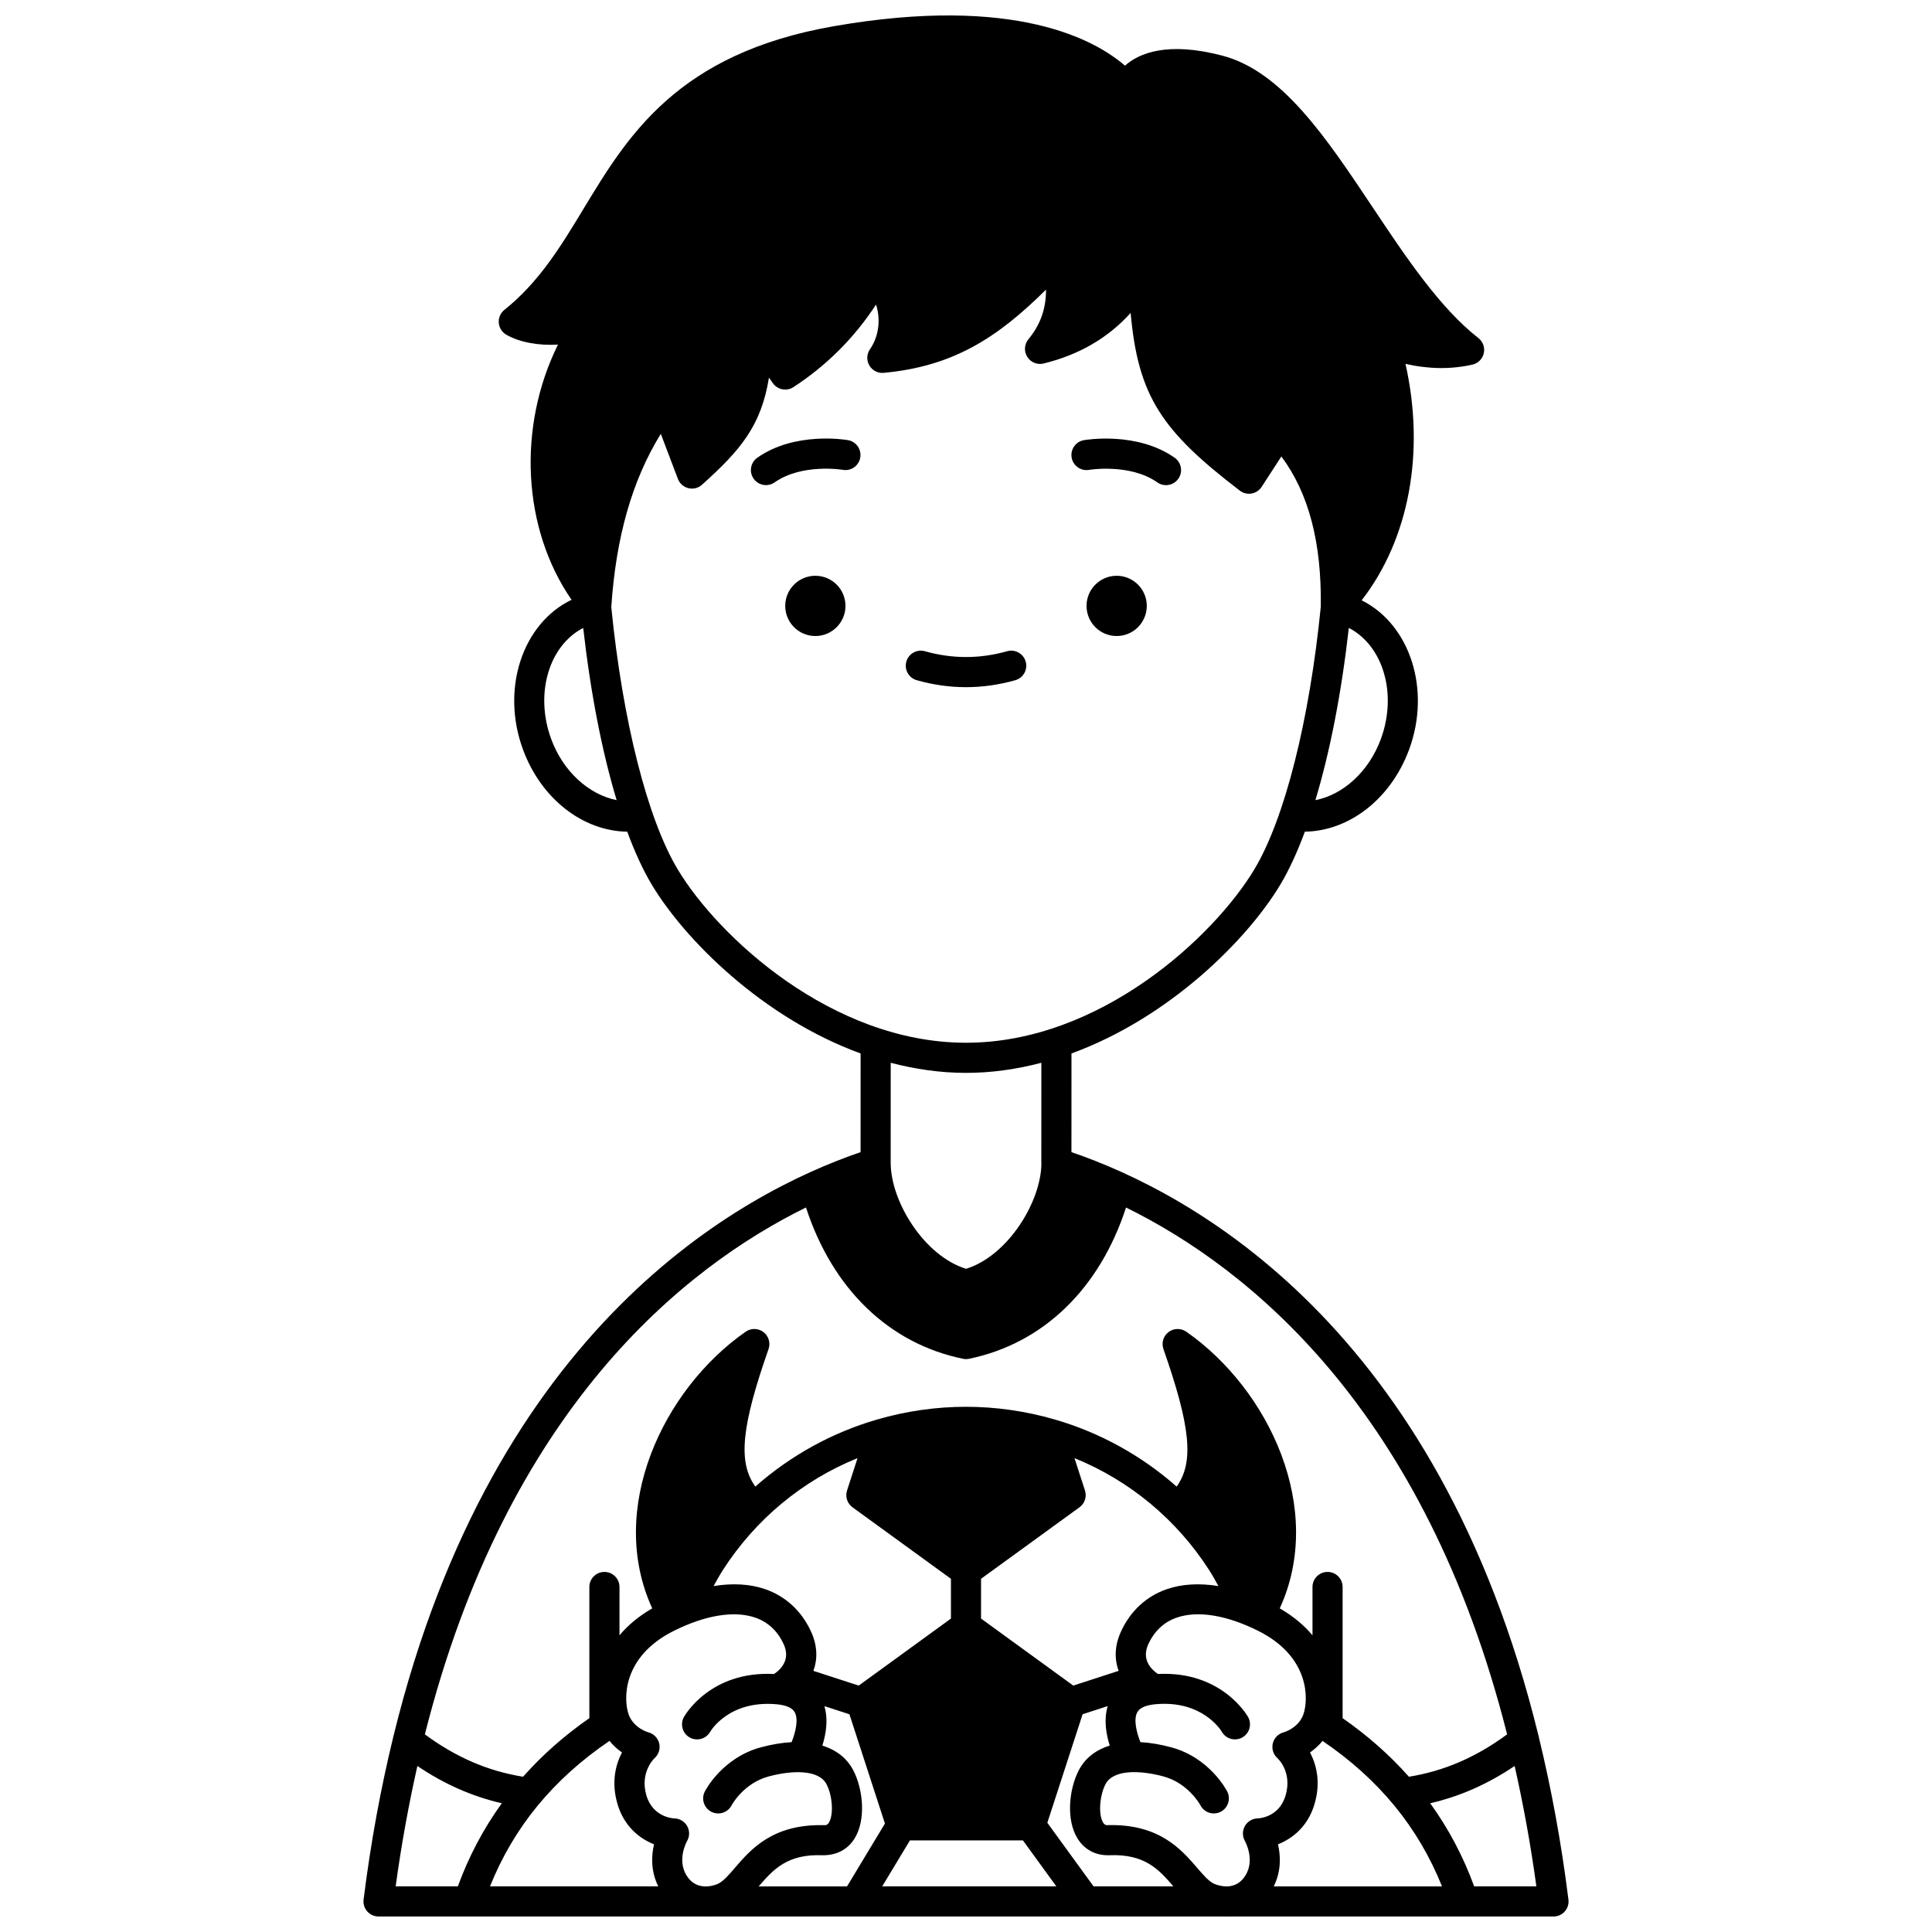 <?xml version="1.0" encoding="UTF-8"?>
<!-- Uploaded to: SVG Repo, www.svgrepo.com, Generator: SVG Repo Mixer Tools -->
<svg width="800px" height="800px" version="1.1" viewBox="144 144 512 512" xmlns="http://www.w3.org/2000/svg">
 <defs>
  <clipPath id="a">
   <path d="m240 148.09h320v503.81h-320z"/>
  </clipPath>
 </defs>
 <path d="m447.91 304.57c0 4.406-3.574 7.984-7.984 7.984s-7.984-3.578-7.984-7.984c0-4.41 3.574-7.984 7.984-7.984s7.984 3.574 7.984 7.984"/>
 <path d="m432.6 268.52c0.105-0.02 10.883-1.766 18.102 3.32 0.699 0.496 1.5 0.73 2.297 0.73 1.254 0 2.492-0.586 3.266-1.691 1.27-1.805 0.84-4.297-0.961-5.566-9.957-7.016-23.484-4.762-24.062-4.664-2.168 0.379-3.613 2.438-3.246 4.606 0.367 2.172 2.445 3.637 4.606 3.266z"/>
 <path d="m368.06 304.57c0 4.406-3.578 7.984-7.984 7.984-4.41 0-7.984-3.578-7.984-7.984 0-4.41 3.574-7.984 7.984-7.984 4.406 0 7.984 3.574 7.984 7.984"/>
 <path d="m368.73 260.64c-0.578-0.098-14.078-2.356-24.039 4.664-1.801 1.27-2.234 3.762-0.961 5.566 0.773 1.102 2.012 1.691 3.266 1.691 0.793 0 1.598-0.234 2.297-0.73 7.176-5.055 17.836-3.359 18.074-3.32 2.176 0.387 4.234-1.078 4.609-3.246 0.379-2.176-1.074-4.242-3.246-4.625z"/>
 <path d="m413.07 324.26c2.121-0.598 3.352-2.805 2.75-4.926-0.598-2.125-2.824-3.352-4.926-2.75-7.238 2.047-14.543 2.047-21.777 0-2.109-0.602-4.332 0.625-4.926 2.75-0.598 2.121 0.629 4.328 2.75 4.926 4.328 1.227 8.723 1.848 13.062 1.848s8.738-0.621 13.066-1.848z"/>
 <g clip-path="url(#a)">
  <path d="m551.86 604.55c-0.039-0.242-0.094-0.477-0.176-0.711-26.598-108.47-91.91-143.65-123.74-154.51l0.008-26.152c26.098-9.531 46.668-30.277 55.324-44.699 2.324-3.871 4.508-8.625 6.527-14.074 11.762-0.168 22.828-8.715 27.641-21.809 5.852-15.918 0.195-33.133-12.59-39.504 12.578-16.223 16.863-39.242 11.617-62.664 6.164 1.414 12.109 1.477 17.738 0.199 1.504-0.34 2.676-1.516 3.012-3.023 0.34-1.5-0.223-3.066-1.434-4.016-10.277-8.039-19.285-21.555-28-34.625-12.379-18.562-24.066-36.102-39.898-40.23-14.516-3.789-22.016-0.664-25.758 2.672-7.738-6.723-29.027-18.836-77.102-10.469-41.477 7.223-54.664 29.031-66.312 48.277-6.07 10.035-11.805 19.52-21.051 26.91-1.031 0.828-1.586 2.106-1.484 3.422 0.102 1.316 0.848 2.5 1.992 3.156 3.59 2.059 8.688 2.926 13.699 2.617-10.801 21.848-9.461 48.715 3.594 67.633-12.992 6.254-18.781 23.602-12.883 39.645 4.816 13.102 15.879 21.645 27.641 21.812 2.019 5.449 4.203 10.199 6.527 14.074 8.656 14.426 29.223 35.172 55.32 44.699l-0.008 26.152c-31.824 10.863-97.133 46.035-123.73 154.52-0.082 0.23-0.137 0.461-0.172 0.699-3.207 13.195-5.871 27.406-7.805 42.852-0.145 1.133 0.211 2.277 0.965 3.137 0.758 0.859 1.848 1.348 2.996 1.348h86.293c0.105 0 0.207 0.016 0.312 0.016 0.086 0 0.172-0.016 0.258-0.016l137.64 0.008c0.094 0 0.176 0.016 0.262 0.016 0.102 0 0.207-0.012 0.309-0.016h86.301c1.145 0 2.234-0.492 2.996-1.348 0.754-0.863 1.109-2.004 0.965-3.137-1.93-15.453-4.598-29.66-7.801-42.855zm-41.914-264.71c-3.184 8.652-10.004 14.777-17.355 16.207 3.848-12.73 6.902-28.32 8.863-45.641 9.059 4.668 12.91 17.418 8.492 29.434zm-219.88 0c-4.418-12.02-0.566-24.77 8.492-29.426 1.957 17.312 5.012 32.895 8.859 45.629-7.32-1.453-14.176-7.555-17.352-16.203zm33.52 34.531c-8.008-13.348-14.574-39.293-17.59-69.457 1.223-18.523 5.523-33.641 13.125-45.938l4.527 11.93c0.465 1.23 1.512 2.152 2.789 2.465 1.289 0.316 2.633-0.031 3.609-0.914 10.02-9.016 15.66-15.477 17.738-28.371 0.359 0.523 0.73 1.039 1.109 1.555 1.262 1.68 3.609 2.098 5.379 0.949 8.789-5.727 16.129-13.062 21.887-21.875 1.262 3.867 0.777 8.414-1.602 11.828-0.891 1.273-0.957 2.949-0.176 4.293 0.777 1.34 2.246 2.133 3.82 1.969 18.211-1.691 29.949-9.086 43.004-22.055 0.035 5.019-1.508 9.363-4.66 13.148-1.098 1.324-1.23 3.207-0.312 4.668 0.91 1.457 2.641 2.172 4.332 1.766 9.387-2.293 17.105-6.781 23.066-13.406 1.98 22.195 8.32 31.32 28.941 47.102 0.887 0.68 2.008 0.953 3.102 0.762 1.094-0.191 2.066-0.828 2.672-1.762l5.231-8.059c7.25 9.723 10.676 22.812 10.449 39.801-3.008 30.23-9.586 56.242-17.605 69.613-10.656 17.762-40.836 45.957-76.414 45.957-35.582 0-65.762-28.195-76.422-45.969zm76.422 53.953c6.875 0 13.547-0.992 19.961-2.676l-0.008 26.566h0.023c-0.023 10.18-8.852 24.594-19.973 28.031-11.125-3.438-19.953-17.855-19.969-28.035 0-0.008-0.004-0.012-0.004-0.02l0.008-26.543c6.41 1.68 13.086 2.676 19.961 2.676zm-42.414 35.672c7.016 21.551 21.973 36.059 41.609 40.098 0.262 0.055 0.535 0.082 0.801 0.082s0.539-0.027 0.801-0.082c19.633-4.039 34.59-18.539 41.605-40.09 32.422 15.957 79.23 53.395 100.99 139.62-8.219 6.066-16.773 9.754-26.023 11.227-5.066-5.711-10.926-10.895-17.57-15.523v-34.758c0-2.207-1.785-3.992-3.992-3.992-2.207 0-3.992 1.785-3.992 3.992v12.801c-2.184-2.598-5.035-5.031-8.676-7.133 12.09-26.316-2.793-58.004-24.77-73.324-1.422-0.984-3.312-0.949-4.699 0.094-1.383 1.051-1.926 2.867-1.355 4.5 7.109 20.348 8.203 29.906 3.5 36.457-9.262-8.168-20.238-14.285-32.25-17.77-15.535-4.508-31.625-4.508-47.16 0-12.008 3.484-22.984 9.602-32.246 17.766-4.703-6.551-3.606-16.109 3.504-36.453 0.57-1.633 0.023-3.449-1.355-4.5-1.387-1.047-3.273-1.082-4.699-0.094-21.969 15.316-36.852 47.004-24.77 73.32-3.641 2.106-6.492 4.535-8.676 7.137v-12.801c0-2.207-1.785-3.992-3.992-3.992s-3.992 1.785-3.992 3.992v34.758c-6.648 4.629-12.508 9.809-17.57 15.523-9.25-1.469-17.805-5.156-26.023-11.227 21.773-86.238 68.586-123.68 101-139.63zm111.19 179.91c-1.398-0.047-2.566-0.48-2.961-0.652-0.008-0.004-0.02-0.004-0.031-0.008-0.012-0.004-0.016-0.016-0.027-0.02-1.41-0.625-2.848-2.301-4.512-4.234-4.242-4.934-10.078-11.637-23.559-11.316-0.734 0.07-1.066-0.191-1.352-0.664-1.289-2.062-0.977-7.106 0.625-10.184 2.094-4 9.277-3.688 15.305-2.074 6.637 1.781 9.758 7.492 9.848 7.656 1.004 1.957 3.394 2.723 5.359 1.734 1.965-1 2.746-3.406 1.75-5.371-0.188-0.367-4.672-8.992-14.887-11.73-2.898-0.777-5.613-1.223-8.121-1.363-0.992-2.492-1.875-5.953-0.848-7.887 0.633-1.199 2.266-1.922 4.856-2.156 12.375-1.129 17.328 6.887 17.57 7.301 1.09 1.91 3.508 2.578 5.418 1.508 1.926-1.082 2.609-3.512 1.535-5.434-0.293-0.516-7.106-12.234-23.875-11.391-0.406-0.266-0.863-0.613-1.312-1.051-0.094-0.117-0.195-0.207-0.301-0.312-1.316-1.43-2.32-3.617-0.891-6.656 1.617-3.434 4.129-5.758 7.461-6.91 5.562-1.938 13.246-0.68 21.641 3.519 13.758 6.883 13.281 18.289 11.938 22.102-1.277 3.629-5.09 4.734-5.215 4.766-1.43 0.371-2.543 1.496-2.891 2.934-0.344 1.434 0.133 2.945 1.242 3.926 0.043 0.035 4.004 3.625 2.141 9.898-1.68 5.672-6.84 6.035-7.375 6.055-1.41 0.023-2.695 0.793-3.398 2.016-0.703 1.227-0.699 2.738-0.008 3.965 0.109 0.195 2.695 4.891 0.211 9.043-1.312 2.195-3.098 2.887-4.691 2.988l-0.645 0.008zm-34.98 0-12.25-16.855 9.348-28.758 6.644-2.156c-1.066 3.598-0.418 7.453 0.543 10.449-3.668 1.145-6.5 3.309-8.195 6.543-2.602 4.992-3.438 13.133-0.324 18.117 1.785 2.859 4.633 4.414 8.031 4.414 0.105 0 0.211-0.004 0.32-0.004 9.508-0.395 13.215 3.82 17.027 8.242l-21.145 0.004zm-88.734 0c3.816-4.426 7.578-8.672 17.027-8.242 3.547 0 6.512-1.465 8.352-4.41 3.113-4.981 2.281-13.125-0.328-18.121-1.688-3.231-4.523-5.394-8.191-6.539 0.957-3 1.609-6.856 0.543-10.449l6.633 2.152 9.41 28.961-10.043 16.656-23.402-0.004zm-14.531 0c-1.574-0.109-3.34-0.793-4.66-2.988-2.484-4.152 0.102-8.848 0.195-9.02 0.719-1.227 0.73-2.738 0.031-3.973-0.699-1.234-2-2.008-3.418-2.031-0.055 0-5.621-0.152-7.375-6.055-1.816-6.117 2.012-9.777 2.141-9.898 1.105-0.977 1.582-2.492 1.242-3.926-0.348-1.438-1.457-2.566-2.891-2.934-0.039-0.008-3.918-1.098-5.215-4.762-1.344-3.816-1.82-15.223 11.938-22.105 8.395-4.195 16.07-5.449 21.641-3.519 3.332 1.152 5.844 3.477 7.461 6.91 1.43 3.035 0.43 5.223-0.883 6.652-0.109 0.105-0.211 0.199-0.309 0.32-0.445 0.43-0.902 0.781-1.309 1.051-16.828-0.863-23.586 10.871-23.875 11.391-1.078 1.922-0.391 4.356 1.535 5.434 1.918 1.07 4.356 0.383 5.434-1.535 0.047-0.082 4.848-8.398 17.555-7.273 2.582 0.234 4.219 0.957 4.856 2.156 1.031 1.941 0.148 5.402-0.848 7.887-2.512 0.141-5.223 0.582-8.121 1.363-10.219 2.742-14.703 11.367-14.887 11.73-1 1.965-0.215 4.371 1.75 5.371 1.969 0.984 4.367 0.211 5.371-1.75 0.027-0.059 3.125-5.836 9.84-7.637 6.027-1.609 13.211-1.926 15.297 2.07 1.609 3.078 1.922 8.125 0.629 10.188-0.289 0.473-0.633 0.727-1.352 0.664-13.539-0.316-19.309 6.379-23.559 11.316-1.664 1.934-3.102 3.606-4.512 4.234-0.012 0.004-0.016 0.016-0.027 0.02s-0.02 0.004-0.031 0.008c-0.242 0.113-1.324 0.547-2.684 0.652l-0.961-0.008zm-25.016-38.551c1.039 1.277 2.195 2.293 3.312 3.066-1.641 3.129-2.926 7.801-1.184 13.691 1.781 6.004 5.918 9.168 9.676 10.648-0.711 3.019-0.898 7.074 1.121 11.148h-44.59c6.312-15.727 16.746-28.402 31.664-38.555zm62.953-66.367c-0.535 1.641 0.051 3.445 1.449 4.461l26.086 18.949v10.543l-24.441 17.758-12.012-3.902c1.098-3.019 1.168-6.617-0.707-10.598-2.531-5.375-6.707-9.195-12.07-11.051-4.019-1.398-8.672-1.633-13.676-0.824 0.789-1.418 1.57-2.844 2.445-4.207 8.609-13.434 21.109-23.781 35.707-29.699zm61.602 4.457c1.402-1.016 1.984-2.82 1.449-4.461l-2.781-8.566c14.594 5.918 27.094 16.266 35.707 29.699 0.879 1.371 1.66 2.789 2.445 4.207-5.004-0.809-9.652-0.57-13.672 0.82-5.367 1.855-9.543 5.676-12.07 11.051-1.875 3.981-1.805 7.582-0.707 10.598l-12.02 3.902-24.441-17.758v-10.543zm-44.93 88.273h29.934l8.859 12.191h-46.148zm97.531 1.043c3.758-1.48 7.898-4.644 9.676-10.648 1.75-5.891 0.461-10.562-1.184-13.691 1.117-0.777 2.277-1.789 3.312-3.066 14.918 10.152 25.352 22.832 31.664 38.559l-44.59-0.004c2.019-4.078 1.832-8.137 1.121-11.148zm-228.07-20.758c7.125 4.816 14.527 8.078 22.379 9.879-4.856 6.719-8.75 14.07-11.652 22.023l-16.48 0.004c1.539-11.309 3.5-21.891 5.754-31.906zm280.06 31.902c-2.902-7.957-6.793-15.301-11.652-22.023 7.852-1.809 15.254-5.07 22.379-9.879 2.254 10.02 4.215 20.602 5.758 31.906z"/>
 </g>
</svg>